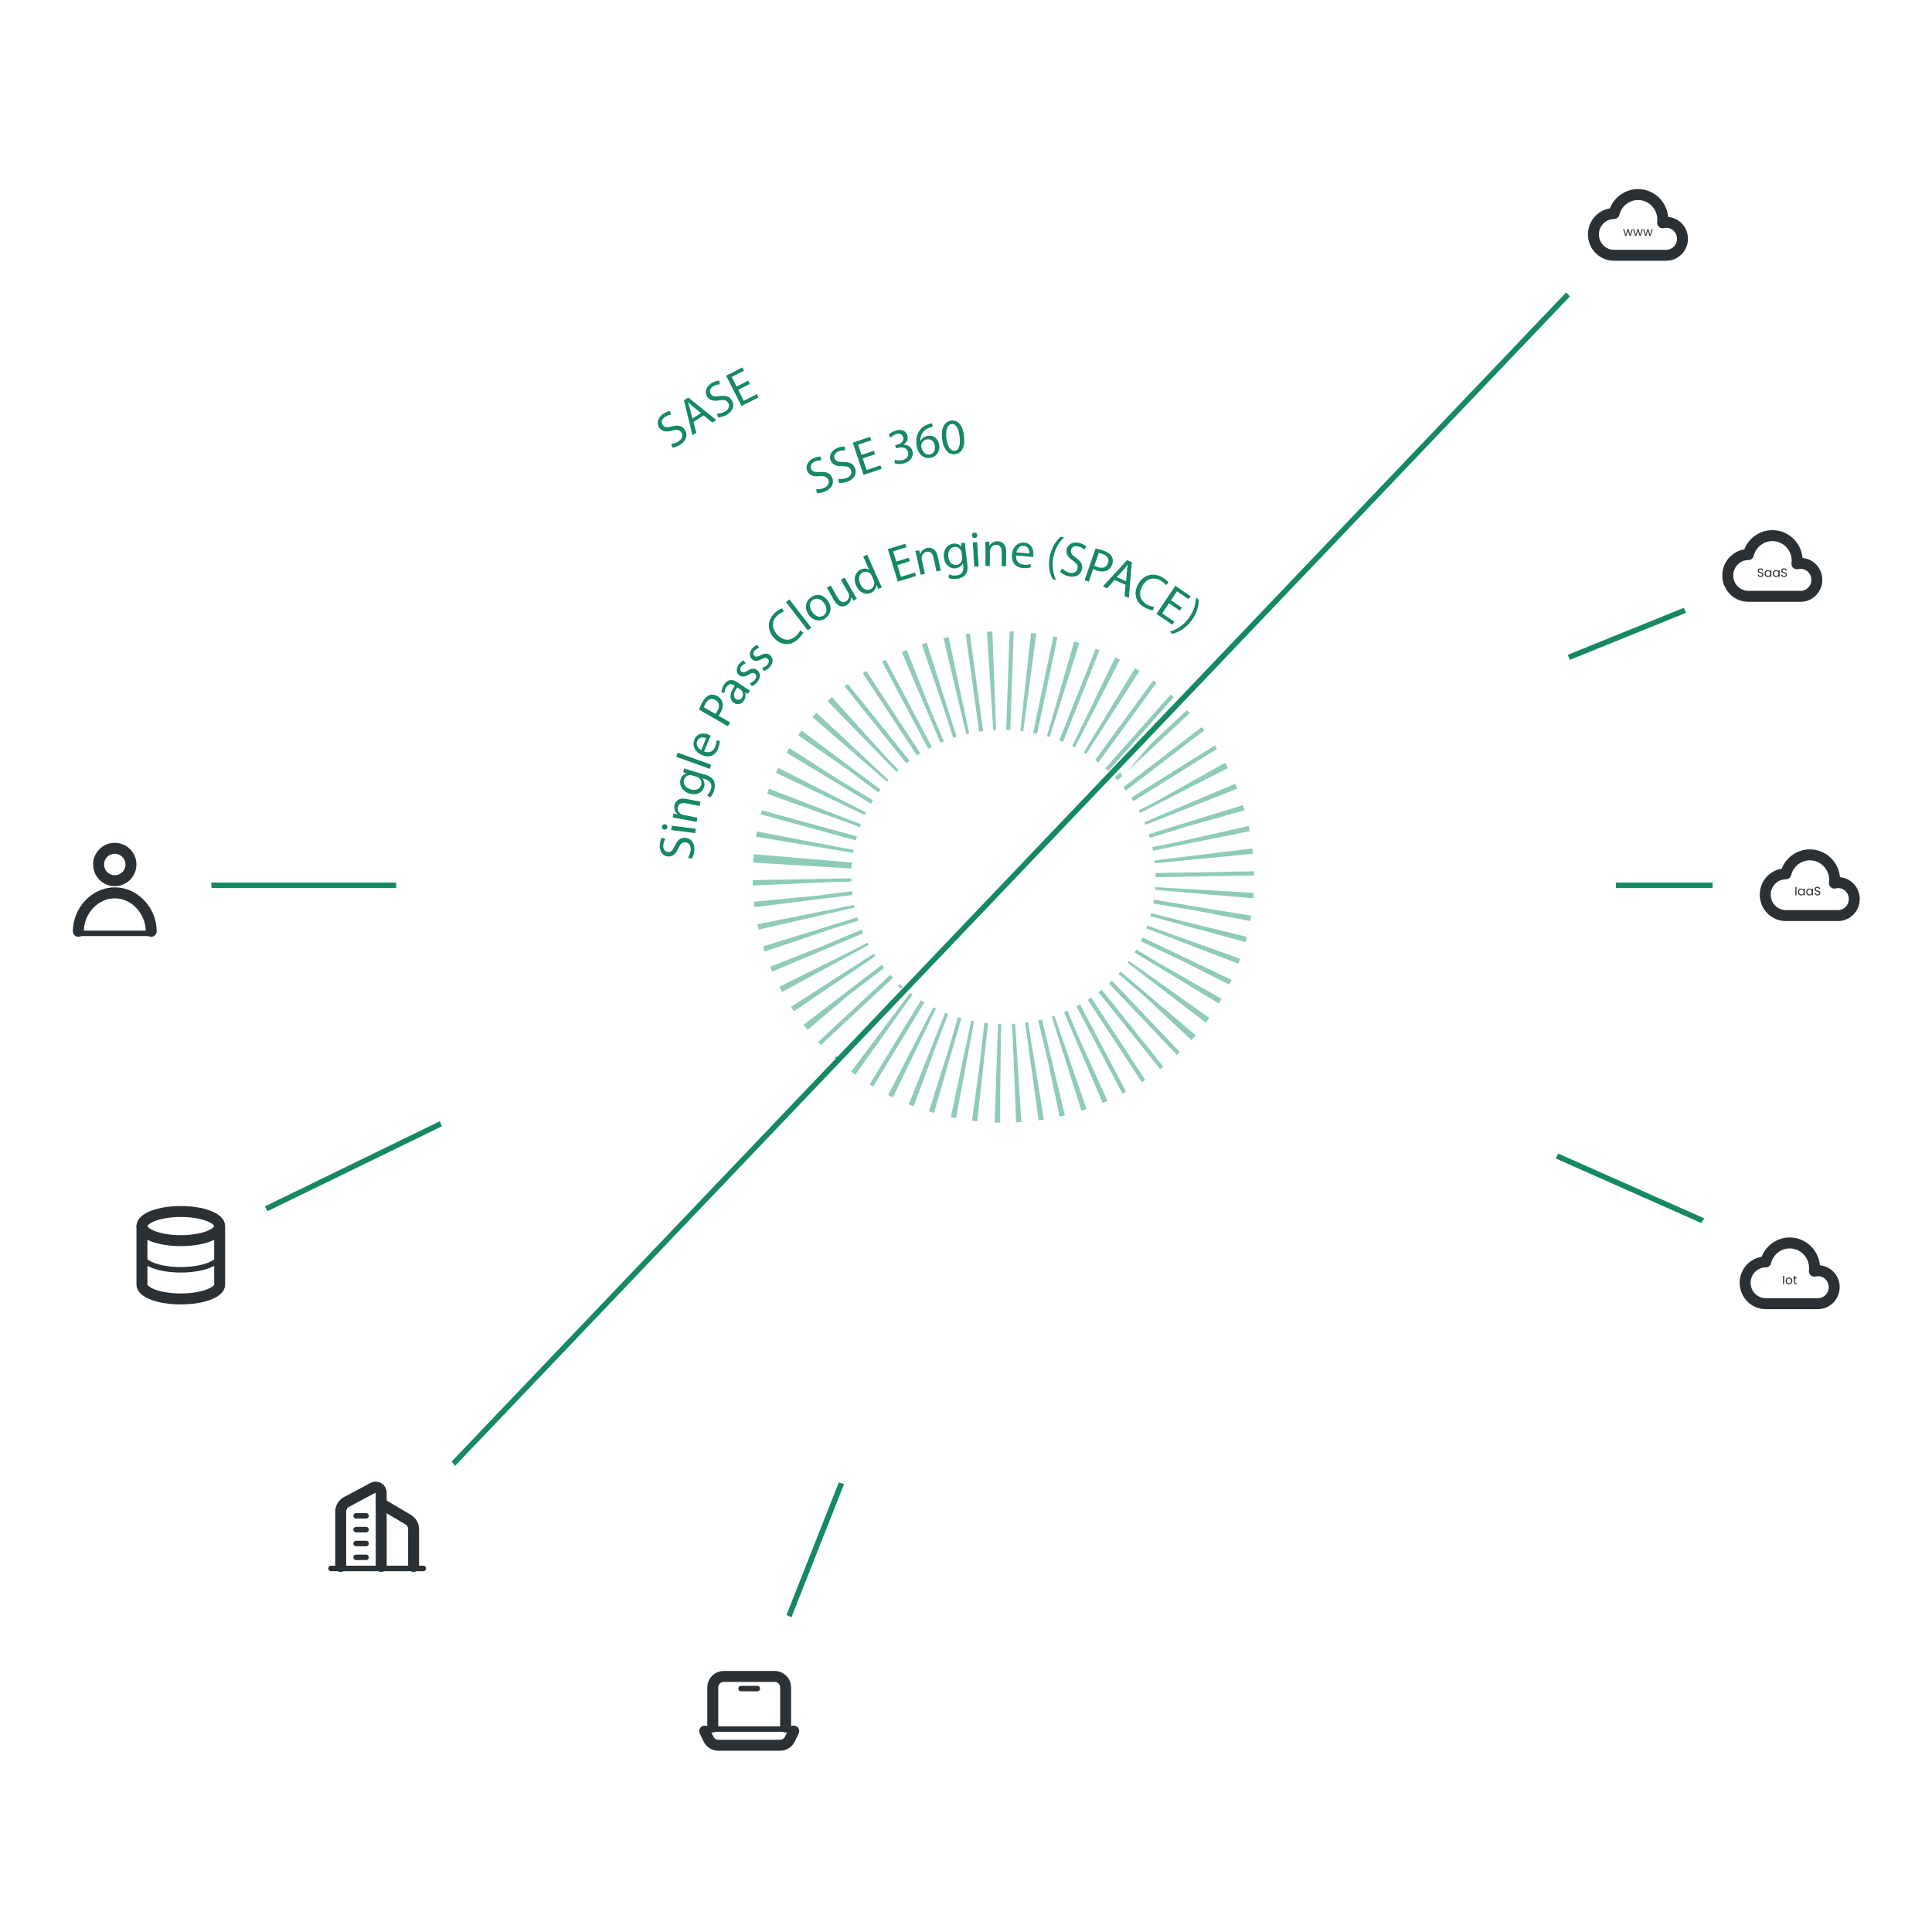 <?xml version="1.0" encoding="UTF-8"?> <svg xmlns="http://www.w3.org/2000/svg" width="385" height="385" viewBox="0 0 385 385" fill="none"><g clip-path="url(#clip0_17196_35197)"><path d="M340.016 119.893L299.449 136.335M50.352 242.193L94.768 220.571" stroke="#158864" stroke-width="1.092" stroke-linecap="round" stroke-linejoin="round"></path><path d="M350.106 176.424L308.201 176.424M37.209 176.424L85.902 176.424" stroke="#158864" stroke-width="1.092" stroke-linecap="round" stroke-linejoin="round"></path><path d="M169.927 289.892L156.751 323.245" stroke="#158864" stroke-width="1.092" stroke-linecap="round" stroke-linejoin="round"></path><path d="M304.469 227.794L339.163 243.182" stroke="#158864" stroke-width="1.092" stroke-linecap="round" stroke-linejoin="round"></path><g filter="url(#filter0_d_17196_35197)"><path d="M310.64 156.224C320.832 217.349 279.769 275.201 218.925 285.44C158.08 295.679 100.493 254.427 90.302 193.302C80.11 132.177 121.172 74.325 182.017 64.086C242.861 53.848 300.448 95.099 310.64 156.224Z" stroke="white" stroke-width="19.65"></path></g><g filter="url(#filter1_d_17196_35197)"><path d="M287.278 159.706C295.356 207.653 262.809 253.032 214.582 261.064C166.355 269.095 120.71 236.737 112.632 188.79C104.554 140.844 137.101 95.464 185.328 87.433C233.555 79.402 279.2 111.759 287.278 159.706Z" stroke="white" stroke-width="19.65"></path></g><g filter="url(#filter2_d_17196_35197)"><ellipse cx="199.441" cy="173.733" rx="64.356" ry="63.841" transform="rotate(-180 199.441 173.733)" stroke="white" stroke-width="19.65"></ellipse></g><g filter="url(#filter3_d_17196_35197)"><ellipse cx="199.954" cy="174.764" rx="40.158" ry="39.128" transform="rotate(-173.392 199.954 174.764)" stroke="white" stroke-width="19.65"></ellipse></g><ellipse cx="199.956" cy="174.764" rx="40.158" ry="39.128" transform="rotate(-175.859 199.956 174.764)" stroke="#8FCBB9" stroke-width="19.65" stroke-miterlimit="10" stroke-dasharray="0.82 2.73"></ellipse><path d="M166.49 210.288L178.847 196.387L180.391 197.932L168.55 211.833L166.49 210.288Z" fill="white"></path><path d="M223.744 154.761L222.541 152.88L232.57 141.122L233.773 143.003L223.744 154.761Z" fill="white"></path><path d="M88.556 293.559L314.175 56.88" stroke="#158864" stroke-width="1.092" stroke-linecap="round" stroke-linejoin="round"></path><g filter="url(#filter4_d_17196_35197)"><circle cx="19.36" cy="19.36" r="19.36" transform="matrix(1 0 0 -1 307.043 64.586)" fill="white"></circle></g><path d="M329.348 45.675L328.934 47.002H328.706L328.387 45.949L328.068 47.002H327.84L327.424 45.675H327.649L327.954 46.789L328.283 45.675H328.508L328.83 46.791L329.13 45.675H329.348Z" fill="#2A3033"></path><path d="M327.363 45.675L326.95 47.002H326.722L326.403 45.949L326.083 47.002H325.856L325.439 45.675H325.665L325.969 46.789L326.299 45.675H326.524L326.845 46.791L327.146 45.675H327.363Z" fill="#2A3033"></path><path d="M325.378 45.675L324.964 47.002H324.737L324.417 45.949L324.098 47.002H323.87L323.454 45.675H323.679L323.984 46.789L324.313 45.675H324.538L324.86 46.791L325.16 45.675H325.378Z" fill="#2A3033"></path><path d="M332.045 44.311C331.798 44.311 331.551 44.343 331.321 44.399C331.344 44.198 331.36 43.988 331.36 43.779C331.36 41.014 329.148 38.773 326.418 38.773C324.103 38.773 322.169 40.385 321.636 42.553C319.368 42.553 317.529 44.415 317.529 46.713C317.529 49.01 319.368 50.872 321.636 50.872H332.029C333.819 50.872 335.276 49.405 335.276 47.583C335.276 45.762 333.827 44.294 332.029 44.294L332.045 44.311Z" stroke="#2A3033" stroke-width="2.183" stroke-linecap="round" stroke-linejoin="round"></path><g filter="url(#filter5_d_17196_35197)"><circle cx="19.36" cy="19.36" r="19.36" transform="matrix(1 0 0 -1 333.815 132.546)" fill="white"></circle></g><path d="M355.531 114.979C355.42 114.979 355.32 114.959 355.231 114.921C355.144 114.88 355.076 114.825 355.026 114.756C354.976 114.685 354.95 114.604 354.948 114.512H355.183C355.191 114.591 355.223 114.658 355.28 114.713C355.338 114.766 355.422 114.792 355.531 114.792C355.636 114.792 355.719 114.767 355.778 114.715C355.84 114.662 355.87 114.594 355.87 114.512C355.87 114.447 355.853 114.395 355.817 114.354C355.782 114.314 355.737 114.283 355.684 114.262C355.631 114.241 355.559 114.219 355.469 114.195C355.357 114.166 355.268 114.137 355.2 114.108C355.134 114.079 355.077 114.033 355.028 113.972C354.981 113.909 354.958 113.825 354.958 113.72C354.958 113.628 354.981 113.547 355.028 113.476C355.075 113.405 355.14 113.35 355.224 113.311C355.31 113.273 355.407 113.253 355.517 113.253C355.675 113.253 355.804 113.293 355.904 113.372C356.006 113.451 356.063 113.556 356.076 113.686H355.834C355.826 113.622 355.792 113.565 355.732 113.517C355.673 113.467 355.594 113.442 355.495 113.442C355.403 113.442 355.328 113.466 355.27 113.515C355.212 113.561 355.183 113.628 355.183 113.713C355.183 113.774 355.2 113.824 355.234 113.863C355.269 113.902 355.312 113.932 355.362 113.953C355.414 113.972 355.485 113.995 355.577 114.02C355.689 114.051 355.778 114.082 355.846 114.112C355.914 114.141 355.972 114.187 356.02 114.25C356.069 114.312 356.093 114.396 356.093 114.502C356.093 114.584 356.071 114.662 356.028 114.734C355.984 114.807 355.919 114.866 355.834 114.911C355.748 114.956 355.648 114.979 355.531 114.979Z" fill="#2A3033"></path><path d="M353.28 114.294C353.28 114.159 353.308 114.04 353.363 113.938C353.417 113.835 353.492 113.755 353.588 113.699C353.684 113.642 353.792 113.614 353.909 113.614C354.026 113.614 354.126 113.639 354.212 113.689C354.297 113.739 354.361 113.802 354.403 113.878V113.636H354.626V114.962H354.403V114.715C354.36 114.793 354.294 114.857 354.207 114.909C354.122 114.959 354.022 114.984 353.907 114.984C353.789 114.984 353.683 114.955 353.588 114.897C353.492 114.839 353.417 114.757 353.363 114.652C353.308 114.547 353.28 114.428 353.28 114.294ZM354.403 114.297C354.403 114.197 354.383 114.109 354.343 114.035C354.302 113.961 354.247 113.905 354.178 113.866C354.11 113.825 354.035 113.805 353.953 113.805C353.871 113.805 353.796 113.825 353.728 113.863C353.66 113.902 353.606 113.959 353.566 114.033C353.525 114.107 353.505 114.194 353.505 114.294C353.505 114.396 353.525 114.485 353.566 114.56C353.606 114.635 353.66 114.692 353.728 114.732C353.796 114.771 353.871 114.79 353.953 114.79C354.035 114.79 354.11 114.771 354.178 114.732C354.247 114.692 354.302 114.635 354.343 114.56C354.383 114.485 354.403 114.397 354.403 114.297Z" fill="#2A3033"></path><path d="M351.644 114.294C351.644 114.159 351.671 114.04 351.726 113.938C351.781 113.835 351.856 113.755 351.951 113.699C352.048 113.642 352.155 113.614 352.273 113.614C352.389 113.614 352.49 113.639 352.575 113.689C352.661 113.739 352.724 113.802 352.766 113.878V113.636H352.989V114.962H352.766V114.715C352.723 114.793 352.658 114.857 352.57 114.909C352.485 114.959 352.385 114.984 352.27 114.984C352.153 114.984 352.046 114.955 351.951 114.897C351.856 114.839 351.781 114.757 351.726 114.652C351.671 114.547 351.644 114.428 351.644 114.294ZM352.766 114.297C352.766 114.197 352.746 114.109 352.706 114.035C352.666 113.961 352.611 113.905 352.541 113.866C352.474 113.825 352.399 113.805 352.316 113.805C352.234 113.805 352.159 113.825 352.091 113.863C352.023 113.902 351.969 113.959 351.929 114.033C351.889 114.107 351.869 114.194 351.869 114.294C351.869 114.396 351.889 114.485 351.929 114.56C351.969 114.635 352.023 114.692 352.091 114.732C352.159 114.771 352.234 114.79 352.316 114.79C352.399 114.79 352.474 114.771 352.541 114.732C352.611 114.692 352.666 114.635 352.706 114.56C352.746 114.485 352.766 114.397 352.766 114.297Z" fill="#2A3033"></path><path d="M350.841 114.979C350.73 114.979 350.63 114.959 350.541 114.921C350.454 114.88 350.385 114.825 350.335 114.756C350.285 114.685 350.259 114.604 350.258 114.512H350.493C350.501 114.591 350.533 114.658 350.589 114.713C350.647 114.766 350.731 114.792 350.841 114.792C350.946 114.792 351.028 114.767 351.088 114.715C351.149 114.662 351.18 114.594 351.18 114.512C351.18 114.447 351.162 114.395 351.127 114.354C351.091 114.314 351.047 114.283 350.993 114.262C350.94 114.241 350.868 114.219 350.778 114.195C350.667 114.166 350.577 114.137 350.509 114.108C350.443 114.079 350.386 114.033 350.338 113.972C350.291 113.909 350.267 113.825 350.267 113.72C350.267 113.628 350.291 113.547 350.338 113.476C350.384 113.405 350.45 113.35 350.534 113.311C350.619 113.273 350.717 113.253 350.827 113.253C350.985 113.253 351.114 113.293 351.214 113.372C351.315 113.451 351.373 113.556 351.386 113.686H351.144C351.135 113.622 351.102 113.565 351.042 113.517C350.982 113.467 350.903 113.442 350.805 113.442C350.713 113.442 350.638 113.466 350.58 113.515C350.522 113.561 350.493 113.628 350.493 113.713C350.493 113.774 350.509 113.824 350.543 113.863C350.579 113.902 350.622 113.932 350.672 113.953C350.723 113.972 350.795 113.995 350.887 114.02C350.998 114.051 351.088 114.082 351.156 114.112C351.223 114.141 351.281 114.187 351.33 114.25C351.378 114.312 351.402 114.396 351.402 114.502C351.402 114.584 351.381 114.662 351.337 114.734C351.294 114.807 351.229 114.866 351.144 114.911C351.058 114.956 350.957 114.979 350.841 114.979Z" fill="#2A3033"></path><path d="M358.817 112.272C358.571 112.272 358.324 112.304 358.093 112.36C358.117 112.159 358.133 111.949 358.133 111.74C358.133 108.975 355.92 106.734 353.191 106.734C350.875 106.734 348.941 108.346 348.408 110.514C346.14 110.514 344.302 112.376 344.302 114.674C344.302 116.971 346.14 118.833 348.408 118.833H358.801C360.592 118.833 362.048 117.366 362.048 115.545C362.048 113.723 360.6 112.256 358.801 112.256L358.817 112.272Z" stroke="#2A3033" stroke-width="2.183" stroke-linecap="round" stroke-linejoin="round"></path><g filter="url(#filter6_d_17196_35197)"><circle cx="19.36" cy="19.36" r="19.36" transform="matrix(1 0 0 -1 341.28 196.164)" fill="white"></circle></g><path d="M366.283 175.889C366.036 175.889 365.79 175.921 365.559 175.978C365.583 175.776 365.599 175.567 365.599 175.357C365.599 172.592 363.386 170.351 360.657 170.351C358.341 170.351 356.407 171.963 355.874 174.132C353.606 174.132 351.768 175.994 351.768 178.291C351.768 180.589 353.606 182.451 355.874 182.451H366.267C368.058 182.451 369.514 180.984 369.514 179.162C369.514 177.34 368.066 175.873 366.267 175.873L366.283 175.889Z" stroke="#2A3033" stroke-width="2.183" stroke-linecap="round" stroke-linejoin="round"></path><path d="M362.181 178.436C362.07 178.436 361.97 178.416 361.881 178.377C361.794 178.337 361.725 178.282 361.675 178.213C361.625 178.142 361.599 178.06 361.598 177.968H361.832C361.84 178.048 361.873 178.114 361.929 178.169C361.987 178.223 362.071 178.249 362.181 178.249C362.286 178.249 362.368 178.223 362.428 178.172C362.489 178.119 362.52 178.051 362.52 177.968C362.52 177.904 362.502 177.851 362.466 177.811C362.431 177.771 362.387 177.74 362.333 177.719C362.28 177.698 362.208 177.676 362.118 177.651C362.007 177.622 361.917 177.593 361.849 177.564C361.783 177.535 361.726 177.49 361.678 177.429C361.631 177.366 361.607 177.282 361.607 177.177C361.607 177.085 361.631 177.004 361.678 176.933C361.724 176.862 361.79 176.807 361.874 176.768C361.959 176.729 362.057 176.71 362.166 176.71C362.324 176.71 362.454 176.75 362.554 176.829C362.655 176.908 362.712 177.013 362.725 177.143H362.483C362.475 177.079 362.441 177.022 362.382 176.974C362.322 176.924 362.243 176.899 362.145 176.899C362.053 176.899 361.978 176.923 361.92 176.971C361.861 177.018 361.832 177.084 361.832 177.17C361.832 177.231 361.849 177.281 361.883 177.32C361.919 177.359 361.961 177.388 362.011 177.409C362.063 177.429 362.135 177.451 362.227 177.477C362.338 177.508 362.428 177.539 362.495 177.569C362.563 177.598 362.621 177.644 362.67 177.707C362.718 177.768 362.742 177.852 362.742 177.959C362.742 178.041 362.721 178.119 362.677 178.191C362.633 178.264 362.569 178.323 362.483 178.368C362.398 178.413 362.297 178.436 362.181 178.436Z" fill="#2A3033"></path><path d="M359.93 177.751C359.93 177.615 359.957 177.497 360.012 177.395C360.067 177.292 360.142 177.212 360.237 177.155C360.334 177.099 360.441 177.071 360.559 177.071C360.675 177.071 360.776 177.096 360.861 177.146C360.947 177.196 361.011 177.259 361.053 177.335V177.093H361.275V178.419H361.053V178.172C361.009 178.249 360.944 178.314 360.857 178.365C360.771 178.415 360.671 178.441 360.556 178.441C360.439 178.441 360.332 178.411 360.237 178.353C360.142 178.295 360.067 178.214 360.012 178.109C359.957 178.004 359.93 177.885 359.93 177.751ZM361.053 177.753C361.053 177.653 361.032 177.566 360.992 177.492C360.952 177.418 360.897 177.361 360.827 177.322C360.76 177.282 360.685 177.262 360.602 177.262C360.52 177.262 360.445 177.281 360.377 177.32C360.31 177.359 360.256 177.415 360.215 177.489C360.175 177.564 360.155 177.651 360.155 177.751C360.155 177.852 360.175 177.941 360.215 178.017C360.256 178.091 360.31 178.148 360.377 178.189C360.445 178.228 360.52 178.247 360.602 178.247C360.685 178.247 360.76 178.228 360.827 178.189C360.897 178.148 360.952 178.091 360.992 178.017C361.032 177.941 361.053 177.853 361.053 177.753Z" fill="#2A3033"></path><path d="M358.293 177.751C358.293 177.615 358.32 177.497 358.375 177.395C358.43 177.292 358.505 177.212 358.6 177.155C358.697 177.099 358.804 177.071 358.922 177.071C359.038 177.071 359.139 177.096 359.225 177.146C359.31 177.196 359.374 177.259 359.416 177.335V177.093H359.638V178.419H359.416V178.172C359.372 178.249 359.307 178.314 359.22 178.365C359.134 178.415 359.034 178.441 358.92 178.441C358.802 178.441 358.695 178.411 358.6 178.353C358.505 178.295 358.43 178.214 358.375 178.109C358.32 178.004 358.293 177.885 358.293 177.751ZM359.416 177.753C359.416 177.653 359.396 177.566 359.355 177.492C359.315 177.418 359.26 177.361 359.191 177.322C359.123 177.282 359.048 177.262 358.966 177.262C358.883 177.262 358.808 177.281 358.741 177.32C358.673 177.359 358.619 177.415 358.579 177.489C358.538 177.564 358.518 177.651 358.518 177.751C358.518 177.852 358.538 177.941 358.579 178.017C358.619 178.091 358.673 178.148 358.741 178.189C358.808 178.228 358.883 178.247 358.966 178.247C359.048 178.247 359.123 178.228 359.191 178.189C359.26 178.148 359.315 178.091 359.355 178.017C359.396 177.941 359.416 177.853 359.416 177.753Z" fill="#2A3033"></path><path d="M358 176.732V178.419H357.78V176.732H358Z" fill="#2A3033"></path><g filter="url(#filter7_d_17196_35197)"><circle cx="19.36" cy="19.36" r="19.36" transform="matrix(1 0 0 -1 335.874 273.614)" fill="white"></circle></g><path d="M357.725 254.773V255.555C357.725 255.619 357.739 255.665 357.766 255.693C357.794 255.719 357.841 255.731 357.909 255.731H358.071V255.918H357.873C357.75 255.918 357.658 255.89 357.597 255.833C357.535 255.777 357.505 255.684 357.505 255.555V254.773H357.333V254.592H357.505V254.258H357.725V254.592H358.071V254.773H357.725Z" fill="#2A3033"></path><path d="M356.486 255.939C356.362 255.939 356.249 255.911 356.147 255.855C356.047 255.798 355.968 255.718 355.91 255.615C355.853 255.51 355.825 255.389 355.825 255.252C355.825 255.116 355.854 254.997 355.912 254.894C355.972 254.789 356.053 254.709 356.154 254.654C356.256 254.598 356.37 254.57 356.496 254.57C356.621 254.57 356.735 254.598 356.837 254.654C356.938 254.709 357.018 254.788 357.076 254.891C357.136 254.995 357.166 255.115 357.166 255.252C357.166 255.389 357.135 255.51 357.074 255.615C357.014 255.718 356.933 255.798 356.829 255.855C356.726 255.911 356.612 255.939 356.486 255.939ZM356.486 255.746C356.565 255.746 356.639 255.727 356.708 255.69C356.778 255.653 356.834 255.597 356.875 255.523C356.919 255.449 356.941 255.358 356.941 255.252C356.941 255.146 356.92 255.055 356.878 254.981C356.836 254.907 356.781 254.852 356.713 254.816C356.646 254.779 356.572 254.761 356.493 254.761C356.412 254.761 356.338 254.779 356.27 254.816C356.204 254.852 356.151 254.907 356.111 254.981C356.07 255.055 356.05 255.146 356.05 255.252C356.05 255.36 356.07 255.451 356.108 255.525C356.149 255.6 356.202 255.655 356.268 255.692C356.334 255.728 356.407 255.746 356.486 255.746Z" fill="#2A3033"></path><path d="M355.533 254.231V255.918H355.312V254.231H355.533Z" fill="#2A3033"></path><path d="M362.278 253.228C362.031 253.228 361.785 253.26 361.554 253.317C361.578 253.115 361.594 252.905 361.594 252.696C361.594 249.931 359.381 247.69 356.652 247.69C354.336 247.69 352.402 249.302 351.869 251.471C349.601 251.471 347.763 253.333 347.763 255.63C347.763 257.928 349.601 259.79 351.869 259.79H362.262C364.053 259.79 365.509 258.323 365.509 256.501C365.509 254.679 364.061 253.212 362.262 253.212L362.278 253.228Z" stroke="#2A3033" stroke-width="2.183" stroke-linecap="round" stroke-linejoin="round"></path><g filter="url(#filter8_d_17196_35197)"><circle cx="19.36" cy="19.36" r="19.36" transform="matrix(1 0 0 -1 129.936 359.078)" fill="white"></circle></g><path d="M156.557 344.156V336.256C156.557 335.05 155.579 334.072 154.374 334.072H144.22C143.015 334.072 142.037 335.05 142.037 336.256V344.156" stroke="#2A3033" stroke-width="2.183" stroke-linecap="round" stroke-linejoin="round"></path><path d="M140.424 344.962L141.186 346.548C141.55 347.305 142.315 347.786 143.154 347.786L155.443 347.786C156.284 347.786 157.05 347.303 157.413 346.545L158.17 344.962" stroke="#2A3033" stroke-width="2.183" stroke-linecap="round" stroke-linejoin="round"></path><path d="M140.424 344.559H158.17" stroke="#2A3033" stroke-width="1.092" stroke-linecap="round" stroke-linejoin="round"></path><path d="M147.685 336.492H150.911" stroke="#2A3033" stroke-width="1.092" stroke-linecap="round" stroke-linejoin="round"></path><g filter="url(#filter9_d_17196_35197)"><circle cx="19.36" cy="19.36" r="19.36" transform="matrix(1 0 0 -1 55.799 323.039)" fill="white"></circle></g><path d="M67.898 312.149L67.898 301.224C67.898 300.418 68.343 299.677 69.054 299.298L74.36 296.469C75.087 296.081 75.965 296.608 75.965 297.432V312.149" stroke="#2A3033" stroke-width="2.183" stroke-linecap="round" stroke-linejoin="round"></path><path d="M82.419 312.149V304.714C82.419 303.943 82.012 303.229 81.349 302.835L75.966 299.646" stroke="#2A3033" stroke-width="2.183" stroke-linecap="round" stroke-linejoin="round"></path><path d="M70.961 302.065H72.954" stroke="#2A3033" stroke-width="1.092" stroke-linecap="round"></path><path d="M70.961 304.824H72.954" stroke="#2A3033" stroke-width="1.092" stroke-linecap="round"></path><path d="M70.961 307.584H72.954" stroke="#2A3033" stroke-width="1.092" stroke-linecap="round"></path><path d="M70.961 310.343H72.954" stroke="#2A3033" stroke-width="1.092" stroke-linecap="round"></path><path d="M84.355 312.552H65.963" stroke="#2A3033" stroke-width="1.092" stroke-miterlimit="10" stroke-linecap="round" stroke-linejoin="round"></path><g filter="url(#filter10_d_17196_35197)"><circle cx="19.36" cy="19.36" r="19.36" transform="matrix(1 0 0 -1 16.671 269.495)" fill="white"></circle></g><path d="M28.287 244.328C28.287 245.098 29.103 245.837 30.555 246.381C32.008 246.926 33.977 247.232 36.031 247.232C38.085 247.232 40.054 246.926 41.507 246.381C42.959 245.837 43.775 245.098 43.775 244.328C43.775 243.558 42.959 242.819 41.507 242.275C40.054 241.73 38.085 241.424 36.031 241.424C33.977 241.424 32.008 241.73 30.555 242.275C29.103 242.819 28.287 243.558 28.287 244.328Z" stroke="#2A3033" stroke-width="2.183" stroke-linecap="round" stroke-linejoin="round"></path><path d="M28.287 244.328V250.136C28.287 250.906 29.103 251.644 30.555 252.189C32.008 252.734 33.977 253.04 36.031 253.04C38.085 253.04 40.054 252.734 41.507 252.189C42.959 251.644 43.775 250.906 43.775 250.136V244.328" stroke="#2A3033" stroke-width="1.092" stroke-linecap="round" stroke-linejoin="round"></path><path d="M28.287 244.328V255.994C28.287 256.751 29.103 257.476 30.555 258.012C32.008 258.547 33.977 258.847 36.031 258.847C38.085 258.847 40.054 258.547 41.507 258.012C42.959 257.476 43.775 256.751 43.775 255.994V244.718" stroke="#2A3033" stroke-width="2.183" stroke-linecap="round" stroke-linejoin="round"></path><g filter="url(#filter11_d_17196_35197)"><circle cx="19.36" cy="19.36" r="19.36" transform="matrix(1 0 0 -1 3.512 197.769)" fill="white"></circle></g><path d="M30.132 185.988L15.612 185.988" stroke="#2A3033" stroke-width="1.092" stroke-miterlimit="10" stroke-linecap="round" stroke-linejoin="round"></path><path d="M22.871 175.501C24.653 175.501 26.098 174.056 26.098 172.274C26.098 170.492 24.653 169.048 22.871 169.048C21.089 169.048 19.645 170.492 19.645 172.274C19.645 174.056 21.089 175.501 22.871 175.501Z" stroke="#2A3033" stroke-width="2.183" stroke-miterlimit="10" stroke-linejoin="round"></path><path d="M15.611 185.584C15.611 181.561 18.848 177.921 22.871 177.921C26.895 177.921 30.131 181.561 30.131 185.584" stroke="#2A3033" stroke-width="2.183" stroke-miterlimit="10" stroke-linecap="round" stroke-linejoin="round"></path><path d="M133.761 88.463C134.217 88.435 134.795 88.265 135.284 87.915C136.007 87.4 136.154 86.711 135.758 86.156C135.392 85.638 134.888 85.555 133.938 85.804C132.833 86.127 131.936 86.038 131.388 85.269C130.782 84.42 131.033 83.273 132.097 82.513C132.648 82.119 133.158 81.954 133.492 81.911L133.711 82.633C133.461 82.664 132.978 82.76 132.484 83.117C131.736 83.652 131.772 84.306 132.041 84.683C132.411 85.199 132.921 85.212 133.886 84.968C135.071 84.674 135.858 84.779 136.437 85.59C137.044 86.442 136.949 87.634 135.658 88.557C135.121 88.941 134.43 89.187 133.995 89.202L133.758 88.473L133.761 88.463Z" fill="#158864"></path><path d="M138.196 84.078L138.761 86.244L137.994 86.732L136.291 79.781L137.166 79.222L142.739 83.7L141.958 84.2L140.209 82.79L138.199 84.076L138.196 84.078ZM139.689 82.314L138.088 81.025C137.725 80.732 137.424 80.445 137.13 80.171L137.104 80.184C137.245 80.574 137.374 80.981 137.488 81.399L137.986 83.407L139.694 82.315L139.689 82.314Z" fill="#158864"></path><path d="M142.897 82.399C143.355 82.417 143.948 82.312 144.47 82.015C145.24 81.576 145.461 80.908 145.126 80.316C144.815 79.764 144.324 79.627 143.354 79.775C142.221 79.98 141.339 79.797 140.873 78.977C140.358 78.069 140.728 76.958 141.867 76.313C142.458 75.979 142.977 75.869 143.319 75.858L143.462 76.597C143.212 76.6 142.722 76.648 142.193 76.945C141.393 77.398 141.363 78.051 141.588 78.453C141.899 79.005 142.409 79.074 143.393 78.931C144.607 78.763 145.377 78.951 145.864 79.817C146.379 80.725 146.161 81.899 144.782 82.685C144.21 83.01 143.493 83.186 143.063 83.151L142.901 82.398L142.897 82.399Z" fill="#158864"></path><path d="M149.425 76.506L147.103 77.681L148.21 79.87L150.808 78.552L151.137 79.199L147.755 80.91L144.699 74.867L147.947 73.223L148.275 73.866L145.809 75.113L146.781 77.032L149.103 75.857L149.427 76.502L149.425 76.506Z" fill="#158864"></path><path d="M162.655 97.473C163.108 97.526 163.711 97.465 164.254 97.213C165.058 96.834 165.325 96.187 165.038 95.568C164.77 94.996 164.29 94.819 163.309 94.893C162.162 95.009 161.296 94.761 160.895 93.906C160.45 92.96 160.901 91.883 162.087 91.328C162.7 91.039 163.229 90.968 163.567 90.987L163.653 91.735C163.403 91.718 162.91 91.727 162.359 91.987C161.528 92.375 161.446 93.024 161.642 93.443C161.91 94.016 162.415 94.123 163.408 94.059C164.63 93.985 165.385 94.23 165.807 95.131C166.251 96.077 165.943 97.23 164.508 97.906C163.91 98.186 163.184 98.302 162.758 98.239L162.654 97.477L162.655 97.473Z" fill="#158864"></path><path d="M167.09 95.433C167.54 95.512 168.144 95.487 168.701 95.268C169.526 94.939 169.834 94.307 169.578 93.672C169.342 93.083 168.873 92.881 167.89 92.896C166.736 92.946 165.887 92.645 165.535 91.768C165.146 90.798 165.66 89.749 166.873 89.264C167.505 89.011 168.039 88.973 168.375 89.01L168.417 89.76C168.169 89.73 167.677 89.709 167.112 89.936C166.26 90.275 166.139 90.919 166.314 91.35C166.55 91.939 167.045 92.075 168.043 92.065C169.269 92.063 170.007 92.352 170.376 93.276C170.765 94.247 170.392 95.381 168.918 95.968C168.306 96.211 167.572 96.291 167.148 96.199L167.09 95.433Z" fill="#158864"></path><path d="M174.386 90.516L171.915 91.34L172.694 93.664L175.459 92.742L175.688 93.427L172.088 94.627L169.936 88.205L173.393 87.054L173.623 87.74L170.998 88.614L171.681 90.653L174.152 89.83L174.381 90.515L174.386 90.516Z" fill="#158864"></path><path d="M178.339 91.623C178.618 91.721 179.233 91.832 179.832 91.688C180.928 91.425 181.096 90.639 180.957 90.113C180.729 89.229 179.842 89.041 179.017 89.237L178.543 89.352L178.383 88.708L178.856 88.593C179.477 88.442 180.184 87.931 180 87.178C179.875 86.673 179.446 86.301 178.657 86.49C178.155 86.612 177.721 86.953 177.499 87.213L177.124 86.643C177.394 86.318 177.975 85.921 178.655 85.756C179.896 85.455 180.649 86.059 180.839 86.83C181.001 87.494 180.738 88.134 180.032 88.616L180.04 88.632C180.847 88.595 181.623 89.026 181.84 89.912C182.087 90.928 181.509 92.006 180.008 92.369C179.298 92.541 178.625 92.464 178.26 92.326L178.336 91.616L178.339 91.623Z" fill="#158864"></path><path d="M185.854 85.045C185.666 85.077 185.461 85.115 185.213 85.21C183.897 85.667 183.359 86.793 183.407 87.888L183.426 87.886C183.653 87.409 184.135 86.975 184.84 86.849C185.972 86.648 186.916 87.336 187.147 88.591C187.36 89.765 186.763 90.994 185.426 91.232C184.069 91.472 182.979 90.564 182.675 88.895C182.448 87.639 182.706 86.553 183.232 85.809C183.668 85.192 184.317 84.74 185.106 84.498C185.356 84.414 185.559 84.357 185.725 84.336L185.856 85.048L185.854 85.045ZM186.282 88.795C186.115 87.875 185.494 87.416 184.696 87.557C184.174 87.649 183.741 88.062 183.59 88.569C183.558 88.678 183.542 88.811 183.57 88.958C183.783 90.024 184.411 90.726 185.315 90.566C186.061 90.435 186.449 89.71 186.282 88.795Z" fill="#158864"></path><path d="M192.098 86.843C192.364 89.044 191.696 90.354 190.27 90.521C189.009 90.666 188.015 89.58 187.736 87.438C187.474 85.267 188.263 83.959 189.569 83.81C190.929 83.653 191.85 84.777 192.098 86.843ZM188.608 87.347C188.811 89.032 189.443 89.929 190.237 89.835C191.129 89.73 191.43 88.633 191.23 86.98C191.037 85.386 190.506 84.396 189.601 84.5C188.836 84.588 188.393 85.58 188.606 87.344L188.608 87.347Z" fill="#158864"></path><path d="M137.101 170.876C137.365 170.501 137.6 169.946 137.639 169.344C137.695 168.453 137.261 167.9 136.58 167.852C135.952 167.807 135.572 168.145 135.163 169.04C134.715 170.105 134.084 170.747 133.147 170.682C132.109 170.612 131.388 169.686 131.471 168.373C131.511 167.691 131.705 167.191 131.885 166.904L132.577 167.192C132.445 167.405 132.217 167.842 132.178 168.452C132.119 169.373 132.646 169.763 133.106 169.792C133.734 169.837 134.069 169.445 134.486 168.542C135.007 167.431 135.581 166.886 136.571 166.955C137.609 167.025 138.469 167.862 138.368 169.453C138.326 170.116 138.082 170.81 137.82 171.156L137.109 170.876L137.101 170.876Z" fill="#158864"></path><path d="M132.519 164.248C132.817 164.286 133.029 164.535 132.987 164.873C132.949 165.192 132.683 165.381 132.387 165.33C132.086 165.302 131.868 165.039 131.908 164.723C131.946 164.403 132.212 164.214 132.518 164.245L132.519 164.248ZM138.547 166.024L133.757 165.41L133.864 164.542L138.654 165.156L138.55 166.022L138.547 166.024Z" fill="#158864"></path><path d="M135.343 163.126C134.853 163.032 134.447 162.973 134.059 162.918L134.203 162.147L134.985 162.259L134.99 162.229C134.595 161.907 134.255 161.27 134.403 160.482C134.526 159.832 135.107 158.884 136.729 159.198L139.566 159.749L139.407 160.605L136.678 160.075C135.902 159.925 135.211 160.089 135.06 160.906C134.951 161.477 135.275 161.987 135.725 162.239C135.824 162.3 135.967 162.359 136.113 162.386L138.971 162.938L138.811 163.795L135.346 163.124L135.343 163.126Z" fill="#158864"></path><path d="M140.309 154.306C141.386 154.616 141.972 155.014 142.246 155.587C142.531 156.159 142.49 156.857 142.327 157.446C142.169 158.005 141.858 158.584 141.502 158.898L140.917 158.5C141.198 158.236 141.516 157.808 141.681 157.231C141.925 156.361 141.642 155.594 140.469 155.254L139.949 155.103L139.942 155.122C140.301 155.508 140.503 156.12 140.303 156.833C139.975 158 138.762 158.536 137.476 158.166C135.899 157.712 135.305 156.421 135.606 155.354C135.834 154.544 136.371 154.219 136.813 154.13L136.82 154.111L136.14 153.872L136.35 153.13C136.672 153.244 137.039 153.372 137.609 153.536L140.311 154.317L140.309 154.306ZM137.929 154.524C137.783 154.482 137.658 154.458 137.53 154.462C136.996 154.476 136.475 154.773 136.298 155.401C136.073 156.201 136.588 156.986 137.666 157.299C138.579 157.563 139.481 157.312 139.739 156.397C139.887 155.874 139.681 155.305 139.195 154.967C139.065 154.877 138.907 154.809 138.763 154.77L137.928 154.529L137.929 154.524Z" fill="#158864"></path><path d="M134.751 150.809L135.041 149.986L141.733 152.393L141.443 153.216L134.751 150.809Z" fill="#158864"></path><path d="M140.303 149.738C141.407 150.189 142.148 149.689 142.493 148.867C142.739 148.287 142.786 147.884 142.782 147.533L143.421 147.644C143.432 147.976 143.379 148.54 143.081 149.253C142.504 150.628 141.245 151.059 139.911 150.486C138.558 149.906 137.84 148.661 138.39 147.354C138.999 145.904 140.433 146.061 141.252 146.413C141.42 146.484 141.538 146.56 141.614 146.611L140.3 149.739L140.303 149.738ZM140.721 147.108C140.22 146.88 139.323 146.759 138.939 147.674C138.594 148.496 139.19 149.175 139.724 149.479L140.721 147.108Z" fill="#158864"></path><path d="M139.281 141.397C139.426 140.995 139.655 140.471 139.995 139.87C140.418 139.122 140.905 138.675 141.412 138.507C141.869 138.355 142.406 138.399 142.936 138.704C143.476 139.013 143.802 139.411 143.941 139.882C144.139 140.526 143.986 141.305 143.577 142.026C143.44 142.269 143.293 142.485 143.179 142.626L145.499 143.961L145.063 144.725L139.276 141.396L139.281 141.397ZM142.566 142.272C142.669 142.172 142.83 141.929 142.974 141.675C143.492 140.76 143.355 139.943 142.555 139.484C141.764 139.027 141.079 139.362 140.606 140.197C140.415 140.537 140.302 140.797 140.256 140.941L142.566 142.272Z" fill="#158864"></path><path d="M148.477 137.009C148.825 137.245 149.175 137.461 149.477 137.608L149.036 138.261L148.486 137.981L148.475 137.998C148.632 138.432 148.629 139.06 148.244 139.631C147.701 140.434 146.835 140.462 146.265 140.072C145.295 139.411 145.348 138.187 146.411 136.646L146.318 136.583C145.987 136.358 145.324 136.047 144.775 136.862C144.521 137.236 144.371 137.711 144.366 138.11L143.774 137.949C143.781 137.47 143.981 136.892 144.316 136.392C145.144 135.164 146.183 135.436 146.986 135.986L148.476 137.005L148.477 137.009ZM146.924 136.975C146.361 137.753 145.896 138.754 146.671 139.286C147.153 139.614 147.586 139.437 147.831 139.072C148.188 138.542 148.074 137.992 147.82 137.636C147.749 137.562 147.685 137.493 147.611 137.445L146.924 136.975Z" fill="#158864"></path><path d="M149.439 136.15C149.732 136.051 150.158 135.803 150.429 135.457C150.822 134.954 150.759 134.519 150.443 134.267C150.115 134.006 149.788 134.065 149.198 134.426C148.409 134.909 147.778 134.933 147.324 134.572C146.719 134.092 146.604 133.197 147.246 132.378C147.55 131.993 147.917 131.736 148.207 131.624L148.575 132.196C148.372 132.276 148.013 132.441 147.73 132.801C147.415 133.204 147.478 133.622 147.763 133.849C148.077 134.098 148.392 133.989 148.982 133.643C149.738 133.183 150.331 133.094 150.904 133.55C151.572 134.08 151.645 134.978 150.934 135.885C150.607 136.302 150.195 136.599 149.828 136.74L149.439 136.15Z" fill="#158864"></path><path d="M151.876 133.102C152.174 133.025 152.616 132.801 152.909 132.476C153.335 132.001 153.296 131.559 153 131.291C152.686 131.01 152.356 131.046 151.743 131.367C150.927 131.8 150.295 131.781 149.862 131.39C149.29 130.87 149.233 129.972 149.924 129.198C150.252 128.832 150.635 128.6 150.934 128.507L151.262 129.102C151.053 129.169 150.686 129.31 150.377 129.65C150.036 130.029 150.076 130.455 150.344 130.698C150.64 130.967 150.961 130.879 151.574 130.574C152.358 130.164 152.956 130.112 153.5 130.606C154.132 131.177 154.149 132.082 153.382 132.936C153.027 133.329 152.596 133.6 152.223 133.721L151.869 133.105L151.876 133.102Z" fill="#158864"></path><path d="M160.063 126.018C159.924 126.341 159.559 126.895 158.939 127.445C157.528 128.698 155.658 128.735 154.189 127.066C152.789 125.477 152.913 123.458 154.473 122.071C155.093 121.521 155.61 121.289 155.862 121.229L156.179 121.901C155.824 122.001 155.391 122.221 154.975 122.592C153.795 123.641 153.681 125.095 154.855 126.431C155.951 127.676 157.365 127.842 158.588 126.757C158.983 126.408 159.314 125.966 159.463 125.606L160.062 126.014L160.063 126.018Z" fill="#158864"></path><path d="M156.624 119.976L157.31 119.442L161.665 125.091L160.978 125.622L156.623 119.973L156.624 119.976Z" fill="#158864"></path><path d="M165.011 119.778C166.017 121.268 165.35 122.619 164.424 123.246C163.376 123.955 161.991 123.743 161.113 122.443C160.205 121.093 160.597 119.71 161.678 118.978C162.795 118.221 164.138 118.488 165.011 119.778ZM161.847 121.942C162.392 122.748 163.292 123.209 164.101 122.66C164.896 122.123 164.83 121.098 164.279 120.282C163.808 119.584 162.902 118.932 162 119.544C161.107 120.148 161.363 121.226 161.847 121.942Z" fill="#158864"></path><path d="M170.076 119.692L169.643 119.023L169.623 119.032C169.615 119.465 169.455 120.171 168.67 120.613C167.856 121.076 166.946 120.934 166.18 119.577L164.783 117.109L165.548 116.676L166.871 119.013C167.337 119.833 167.899 120.223 168.561 119.847C169.118 119.532 169.255 118.944 169.19 118.566C169.165 118.419 169.107 118.256 169.033 118.124L167.567 115.534L168.323 115.106L170.062 118.174C170.315 118.619 170.539 118.977 170.751 119.31L170.083 119.689L170.076 119.692Z" fill="#158864"></path><path d="M172.812 110.542L175.201 115.924C175.372 116.311 175.587 116.742 175.742 117.046L175.031 117.361L174.652 116.607L174.626 116.619C174.614 117.228 174.238 117.834 173.524 118.151C172.448 118.627 171.222 118.082 170.629 116.743C169.96 115.257 170.473 113.955 171.551 113.475C172.226 113.176 172.821 113.284 173.181 113.555L173.2 113.546L172.023 110.891L172.815 110.541L172.812 110.542ZM173.744 114.782C173.696 114.681 173.629 114.546 173.565 114.453C173.207 113.995 172.587 113.775 171.985 114.044C171.154 114.412 170.975 115.362 171.41 116.343C171.81 117.241 172.59 117.798 173.456 117.413C173.994 117.176 174.314 116.592 174.201 115.919C174.18 115.798 174.141 115.682 174.084 115.554L173.74 114.783L173.744 114.782Z" fill="#158864"></path><path d="M181.315 111.838L178.822 112.601L179.542 114.944L182.329 114.094L182.541 114.787L178.914 115.895L176.924 109.421L180.41 108.356L180.623 109.049L177.977 109.857L178.608 111.913L181.098 111.151L181.31 111.844L181.315 111.838Z" fill="#158864"></path><path d="M182.709 111.081C182.604 110.591 182.495 110.194 182.391 109.814L183.153 109.65L183.361 110.417L183.39 110.411C183.527 109.917 183.978 109.36 184.758 109.194C185.403 109.056 186.503 109.232 186.856 110.851L187.473 113.687L186.625 113.869L186.032 111.141C185.864 110.367 185.441 109.788 184.631 109.96C184.065 110.08 183.723 110.575 183.671 111.092C183.655 111.207 183.656 111.361 183.69 111.507L184.313 114.365L183.465 114.546L182.712 111.08L182.709 111.081Z" fill="#158864"></path><path d="M192.759 112.285C192.899 113.402 192.762 114.097 192.347 114.571C191.934 115.056 191.278 115.286 190.674 115.36C190.1 115.429 189.448 115.367 189.017 115.154L189.15 114.46C189.501 114.62 190.021 114.752 190.616 114.677C191.508 114.57 192.105 114.015 191.952 112.797L191.883 112.258L191.864 112.259C191.653 112.74 191.17 113.162 190.436 113.25C189.235 113.396 188.267 112.479 188.101 111.141C187.897 109.507 188.843 108.462 189.947 108.33C190.779 108.231 191.291 108.605 191.548 108.975L191.567 108.974L191.518 108.251L192.283 108.16C192.306 108.502 192.334 108.894 192.405 109.48L192.753 112.28L192.759 112.285ZM191.617 110.165C191.597 110.016 191.573 109.888 191.518 109.771C191.295 109.281 190.818 108.915 190.173 108.993C189.349 109.092 188.834 109.871 188.971 110.989C189.091 111.936 189.671 112.674 190.616 112.562C191.152 112.496 191.596 112.092 191.711 111.51C191.741 111.357 191.742 111.182 191.722 111.032L191.614 110.167L191.617 110.165Z" fill="#158864"></path><path d="M194.15 112.922L193.858 108.084L194.725 108.036L195.018 112.874L194.15 112.922ZM194.763 106.653C194.782 106.953 194.574 107.206 194.237 107.226C193.919 107.245 193.684 107.015 193.676 106.713C193.648 106.412 193.863 106.149 194.183 106.133C194.501 106.114 194.735 106.344 194.763 106.653Z" fill="#158864"></path><path d="M196.386 109.244C196.387 108.744 196.37 108.331 196.35 107.939L197.129 107.945L197.168 108.736L197.2 108.737C197.44 108.286 198.001 107.839 198.801 107.847C199.462 107.852 200.499 108.264 200.492 109.918L200.485 112.819L199.615 112.813L199.623 110.023C199.626 109.228 199.337 108.574 198.507 108.569C197.929 108.563 197.487 108.971 197.325 109.464C197.287 109.573 197.255 109.723 197.255 109.874L197.246 112.795L196.376 112.789L196.386 109.244Z" fill="#158864"></path><path d="M202.478 110.691C202.393 111.882 203.095 112.444 203.981 112.526C204.608 112.584 205.007 112.511 205.338 112.402L205.432 113.044C205.121 113.155 204.567 113.274 203.803 113.201C202.322 113.059 201.521 111.988 201.649 110.539C201.779 109.069 202.734 108.011 204.149 108.145C205.712 108.292 206.008 109.713 205.93 110.599C205.915 110.777 205.882 110.915 205.853 111.004L202.478 110.683L202.478 110.691ZM205.102 110.307C205.163 109.758 204.998 108.867 204.012 108.773C203.126 108.691 202.667 109.463 202.544 110.065L205.102 110.307Z" fill="#158864"></path><path d="M212.039 107.099C211.092 107.966 210.251 109.232 209.896 111.102C209.547 112.945 209.908 114.394 210.438 115.56L209.752 115.424C209.265 114.451 208.8 112.972 209.179 110.96C209.574 108.932 210.537 107.7 211.347 106.961L212.034 107.097L212.039 107.099Z" fill="#158864"></path><path d="M211.662 113.286C211.979 113.616 212.483 113.958 213.063 114.109C213.922 114.335 214.545 114.009 214.711 113.351C214.867 112.738 214.61 112.3 213.802 111.724C212.84 111.079 212.329 110.332 212.562 109.42C212.818 108.41 213.854 107.874 215.123 108.208C215.78 108.382 216.234 108.668 216.485 108.899L216.077 109.528C215.893 109.357 215.507 109.047 214.917 108.892C214.027 108.658 213.551 109.104 213.439 109.55C213.283 110.164 213.603 110.568 214.416 111.153C215.408 111.879 215.835 112.551 215.588 113.513C215.331 114.523 214.36 115.212 212.821 114.807C212.182 114.639 211.545 114.265 211.258 113.941L211.66 113.29L211.662 113.286Z" fill="#158864"></path><path d="M218.317 109.308C218.737 109.379 219.293 109.514 219.946 109.745C220.759 110.033 221.286 110.431 221.546 110.907C221.782 111.332 221.838 111.869 221.638 112.447C221.435 113.035 221.108 113.428 220.676 113.648C220.082 113.96 219.29 113.944 218.507 113.671C218.242 113.577 218.003 113.472 217.844 113.384L216.971 115.911L216.139 115.617L218.312 109.314L218.317 109.308ZM218.075 112.704C218.193 112.787 218.46 112.903 218.735 113C219.727 113.349 220.499 113.072 220.801 112.2C221.096 111.338 220.643 110.722 219.737 110.404C219.367 110.273 219.094 110.211 218.944 110.186L218.075 112.704Z" fill="#158864"></path><path d="M222.103 115.57L220.624 117.236L219.791 116.867L224.593 111.617L225.546 112.041L224.956 119.161L224.103 118.781L224.292 116.541L222.103 115.57ZM224.4 115.843L224.572 113.794C224.609 113.328 224.681 112.921 224.745 112.522L224.716 112.512C224.473 112.84 224.209 113.175 223.927 113.495L222.544 115.016L224.403 115.842L224.4 115.843Z" fill="#158864"></path><path d="M229.777 121.621C229.427 121.596 228.785 121.43 228.057 121.024C226.406 120.096 225.74 118.335 226.81 116.401C227.831 114.555 229.766 114.011 231.594 115.038C232.318 115.446 232.709 115.857 232.852 116.075L232.324 116.594C232.115 116.292 231.759 115.956 231.271 115.682C229.89 114.909 228.482 115.275 227.626 116.826C226.829 118.27 227.144 119.665 228.579 120.468C229.042 120.73 229.568 120.894 229.954 120.919L229.772 121.619L229.777 121.621Z" fill="#158864"></path><path d="M235.114 121.683L232.949 120.208L231.586 122.232L234.009 123.883L233.609 124.481L230.457 122.336L234.217 116.741L237.243 118.802L236.843 119.399L234.545 117.836L233.35 119.614L235.516 121.089L235.113 121.688L235.114 121.683Z" fill="#158864"></path><path d="M233.095 125.883C234.311 125.535 235.646 124.79 236.803 123.284C237.941 121.803 238.276 120.367 238.331 119.079L238.886 119.512C238.872 120.602 238.634 122.127 237.39 123.742C236.119 125.377 234.7 126.018 233.65 126.315L233.095 125.883Z" fill="#158864"></path></g><defs><filter id="filter0_d_17196_35197" x="53.705" y="30.757" width="293.531" height="294.562" filterUnits="userSpaceOnUse" color-interpolation-filters="sRGB"><feFlood flood-opacity="0" result="BackgroundImageFix"></feFlood><feColorMatrix in="SourceAlpha" type="matrix" values="0 0 0 0 0 0 0 0 0 0 0 0 0 0 0 0 0 0 127 0" result="hardAlpha"></feColorMatrix><feOffset dy="3.275"></feOffset><feGaussianBlur stdDeviation="12.609"></feGaussianBlur><feColorMatrix type="matrix" values="0 0 0 0 0.082 0 0 0 0 0.533 0 0 0 0 0.392 0 0 0 0.15 0"></feColorMatrix><feBlend mode="normal" in2="BackgroundImageFix" result="effect1_dropShadow_17196_35197"></feBlend><feBlend mode="normal" in="SourceGraphic" in2="effect1_dropShadow_17196_35197" result="shape"></feBlend></filter><filter id="filter1_d_17196_35197" x="76.357" y="54.441" width="247.197" height="246.164" filterUnits="userSpaceOnUse" color-interpolation-filters="sRGB"><feFlood flood-opacity="0" result="BackgroundImageFix"></feFlood><feColorMatrix in="SourceAlpha" type="matrix" values="0 0 0 0 0 0 0 0 0 0 0 0 0 0 0 0 0 0 127 0" result="hardAlpha"></feColorMatrix><feOffset dy="3.275"></feOffset><feGaussianBlur stdDeviation="12.609"></feGaussianBlur><feColorMatrix type="matrix" values="0 0 0 0 0.082 0 0 0 0 0.533 0 0 0 0 0.392 0 0 0 0.15 0"></feColorMatrix><feBlend mode="normal" in2="BackgroundImageFix" result="effect1_dropShadow_17196_35197"></feBlend><feBlend mode="normal" in="SourceGraphic" in2="effect1_dropShadow_17196_35197" result="shape"></feBlend></filter><filter id="filter2_d_17196_35197" x="100.043" y="78.125" width="198.796" height="197.767" filterUnits="userSpaceOnUse" color-interpolation-filters="sRGB"><feFlood flood-opacity="0" result="BackgroundImageFix"></feFlood><feColorMatrix in="SourceAlpha" type="matrix" values="0 0 0 0 0 0 0 0 0 0 0 0 0 0 0 0 0 0 127 0" result="hardAlpha"></feColorMatrix><feOffset dy="3.275"></feOffset><feGaussianBlur stdDeviation="12.609"></feGaussianBlur><feColorMatrix type="matrix" values="0 0 0 0 0.082 0 0 0 0 0.533 0 0 0 0 0.392 0 0 0 0.15 0"></feColorMatrix><feBlend mode="normal" in2="BackgroundImageFix" result="effect1_dropShadow_17196_35197"></feBlend><feBlend mode="normal" in="SourceGraphic" in2="effect1_dropShadow_17196_35197" result="shape"></feBlend></filter><filter id="filter3_d_17196_35197" x="124.761" y="103.851" width="150.387" height="148.375" filterUnits="userSpaceOnUse" color-interpolation-filters="sRGB"><feFlood flood-opacity="0" result="BackgroundImageFix"></feFlood><feColorMatrix in="SourceAlpha" type="matrix" values="0 0 0 0 0 0 0 0 0 0 0 0 0 0 0 0 0 0 127 0" result="hardAlpha"></feColorMatrix><feOffset dy="3.275"></feOffset><feGaussianBlur stdDeviation="12.609"></feGaussianBlur><feColorMatrix type="matrix" values="0 0 0 0 0.082 0 0 0 0 0.533 0 0 0 0 0.392 0 0 0 0.15 0"></feColorMatrix><feBlend mode="normal" in2="BackgroundImageFix" result="effect1_dropShadow_17196_35197"></feBlend><feBlend mode="normal" in="SourceGraphic" in2="effect1_dropShadow_17196_35197" result="shape"></feBlend></filter><filter id="filter4_d_17196_35197" x="296.126" y="14.95" width="60.553" height="60.553" filterUnits="userSpaceOnUse" color-interpolation-filters="sRGB"><feFlood flood-opacity="0" result="BackgroundImageFix"></feFlood><feColorMatrix in="SourceAlpha" type="matrix" values="0 0 0 0 0 0 0 0 0 0 0 0 0 0 0 0 0 0 127 0" result="hardAlpha"></feColorMatrix><feOffset></feOffset><feGaussianBlur stdDeviation="5.458"></feGaussianBlur><feComposite in2="hardAlpha" operator="out"></feComposite><feColorMatrix type="matrix" values="0 0 0 0 0 0 0 0 0 0 0 0 0 0 0 0 0 0 0.1 0"></feColorMatrix><feBlend mode="normal" in2="BackgroundImageFix" result="effect1_dropShadow_17196_35197"></feBlend><feBlend mode="normal" in="SourceGraphic" in2="effect1_dropShadow_17196_35197" result="shape"></feBlend></filter><filter id="filter5_d_17196_35197" x="322.899" y="82.91" width="60.553" height="60.553" filterUnits="userSpaceOnUse" color-interpolation-filters="sRGB"><feFlood flood-opacity="0" result="BackgroundImageFix"></feFlood><feColorMatrix in="SourceAlpha" type="matrix" values="0 0 0 0 0 0 0 0 0 0 0 0 0 0 0 0 0 0 127 0" result="hardAlpha"></feColorMatrix><feOffset></feOffset><feGaussianBlur stdDeviation="5.458"></feGaussianBlur><feComposite in2="hardAlpha" operator="out"></feComposite><feColorMatrix type="matrix" values="0 0 0 0 0 0 0 0 0 0 0 0 0 0 0 0 0 0 0.1 0"></feColorMatrix><feBlend mode="normal" in2="BackgroundImageFix" result="effect1_dropShadow_17196_35197"></feBlend><feBlend mode="normal" in="SourceGraphic" in2="effect1_dropShadow_17196_35197" result="shape"></feBlend></filter><filter id="filter6_d_17196_35197" x="330.364" y="146.528" width="60.553" height="60.553" filterUnits="userSpaceOnUse" color-interpolation-filters="sRGB"><feFlood flood-opacity="0" result="BackgroundImageFix"></feFlood><feColorMatrix in="SourceAlpha" type="matrix" values="0 0 0 0 0 0 0 0 0 0 0 0 0 0 0 0 0 0 127 0" result="hardAlpha"></feColorMatrix><feOffset></feOffset><feGaussianBlur stdDeviation="5.458"></feGaussianBlur><feComposite in2="hardAlpha" operator="out"></feComposite><feColorMatrix type="matrix" values="0 0 0 0 0 0 0 0 0 0 0 0 0 0 0 0 0 0 0.1 0"></feColorMatrix><feBlend mode="normal" in2="BackgroundImageFix" result="effect1_dropShadow_17196_35197"></feBlend><feBlend mode="normal" in="SourceGraphic" in2="effect1_dropShadow_17196_35197" result="shape"></feBlend></filter><filter id="filter7_d_17196_35197" x="324.957" y="223.978" width="60.553" height="60.553" filterUnits="userSpaceOnUse" color-interpolation-filters="sRGB"><feFlood flood-opacity="0" result="BackgroundImageFix"></feFlood><feColorMatrix in="SourceAlpha" type="matrix" values="0 0 0 0 0 0 0 0 0 0 0 0 0 0 0 0 0 0 127 0" result="hardAlpha"></feColorMatrix><feOffset></feOffset><feGaussianBlur stdDeviation="5.458"></feGaussianBlur><feComposite in2="hardAlpha" operator="out"></feComposite><feColorMatrix type="matrix" values="0 0 0 0 0 0 0 0 0 0 0 0 0 0 0 0 0 0 0.1 0"></feColorMatrix><feBlend mode="normal" in2="BackgroundImageFix" result="effect1_dropShadow_17196_35197"></feBlend><feBlend mode="normal" in="SourceGraphic" in2="effect1_dropShadow_17196_35197" result="shape"></feBlend></filter><filter id="filter8_d_17196_35197" x="119.019" y="309.442" width="60.553" height="60.553" filterUnits="userSpaceOnUse" color-interpolation-filters="sRGB"><feFlood flood-opacity="0" result="BackgroundImageFix"></feFlood><feColorMatrix in="SourceAlpha" type="matrix" values="0 0 0 0 0 0 0 0 0 0 0 0 0 0 0 0 0 0 127 0" result="hardAlpha"></feColorMatrix><feOffset></feOffset><feGaussianBlur stdDeviation="5.458"></feGaussianBlur><feComposite in2="hardAlpha" operator="out"></feComposite><feColorMatrix type="matrix" values="0 0 0 0 0 0 0 0 0 0 0 0 0 0 0 0 0 0 0.1 0"></feColorMatrix><feBlend mode="normal" in2="BackgroundImageFix" result="effect1_dropShadow_17196_35197"></feBlend><feBlend mode="normal" in="SourceGraphic" in2="effect1_dropShadow_17196_35197" result="shape"></feBlend></filter><filter id="filter9_d_17196_35197" x="44.882" y="273.402" width="60.553" height="60.553" filterUnits="userSpaceOnUse" color-interpolation-filters="sRGB"><feFlood flood-opacity="0" result="BackgroundImageFix"></feFlood><feColorMatrix in="SourceAlpha" type="matrix" values="0 0 0 0 0 0 0 0 0 0 0 0 0 0 0 0 0 0 127 0" result="hardAlpha"></feColorMatrix><feOffset></feOffset><feGaussianBlur stdDeviation="5.458"></feGaussianBlur><feComposite in2="hardAlpha" operator="out"></feComposite><feColorMatrix type="matrix" values="0 0 0 0 0 0 0 0 0 0 0 0 0 0 0 0 0 0 0.1 0"></feColorMatrix><feBlend mode="normal" in2="BackgroundImageFix" result="effect1_dropShadow_17196_35197"></feBlend><feBlend mode="normal" in="SourceGraphic" in2="effect1_dropShadow_17196_35197" result="shape"></feBlend></filter><filter id="filter10_d_17196_35197" x="5.754" y="219.859" width="60.553" height="60.553" filterUnits="userSpaceOnUse" color-interpolation-filters="sRGB"><feFlood flood-opacity="0" result="BackgroundImageFix"></feFlood><feColorMatrix in="SourceAlpha" type="matrix" values="0 0 0 0 0 0 0 0 0 0 0 0 0 0 0 0 0 0 127 0" result="hardAlpha"></feColorMatrix><feOffset></feOffset><feGaussianBlur stdDeviation="5.458"></feGaussianBlur><feComposite in2="hardAlpha" operator="out"></feComposite><feColorMatrix type="matrix" values="0 0 0 0 0 0 0 0 0 0 0 0 0 0 0 0 0 0 0.1 0"></feColorMatrix><feBlend mode="normal" in2="BackgroundImageFix" result="effect1_dropShadow_17196_35197"></feBlend><feBlend mode="normal" in="SourceGraphic" in2="effect1_dropShadow_17196_35197" result="shape"></feBlend></filter><filter id="filter11_d_17196_35197" x="-7.405" y="148.132" width="60.553" height="60.553" filterUnits="userSpaceOnUse" color-interpolation-filters="sRGB"><feFlood flood-opacity="0" result="BackgroundImageFix"></feFlood><feColorMatrix in="SourceAlpha" type="matrix" values="0 0 0 0 0 0 0 0 0 0 0 0 0 0 0 0 0 0 127 0" result="hardAlpha"></feColorMatrix><feOffset></feOffset><feGaussianBlur stdDeviation="5.458"></feGaussianBlur><feComposite in2="hardAlpha" operator="out"></feComposite><feColorMatrix type="matrix" values="0 0 0 0 0 0 0 0 0 0 0 0 0 0 0 0 0 0 0.1 0"></feColorMatrix><feBlend mode="normal" in2="BackgroundImageFix" result="effect1_dropShadow_17196_35197"></feBlend><feBlend mode="normal" in="SourceGraphic" in2="effect1_dropShadow_17196_35197" result="shape"></feBlend></filter><clipPath id="clip0_17196_35197"><rect width="385" height="385" fill="white"></rect></clipPath></defs></svg> 